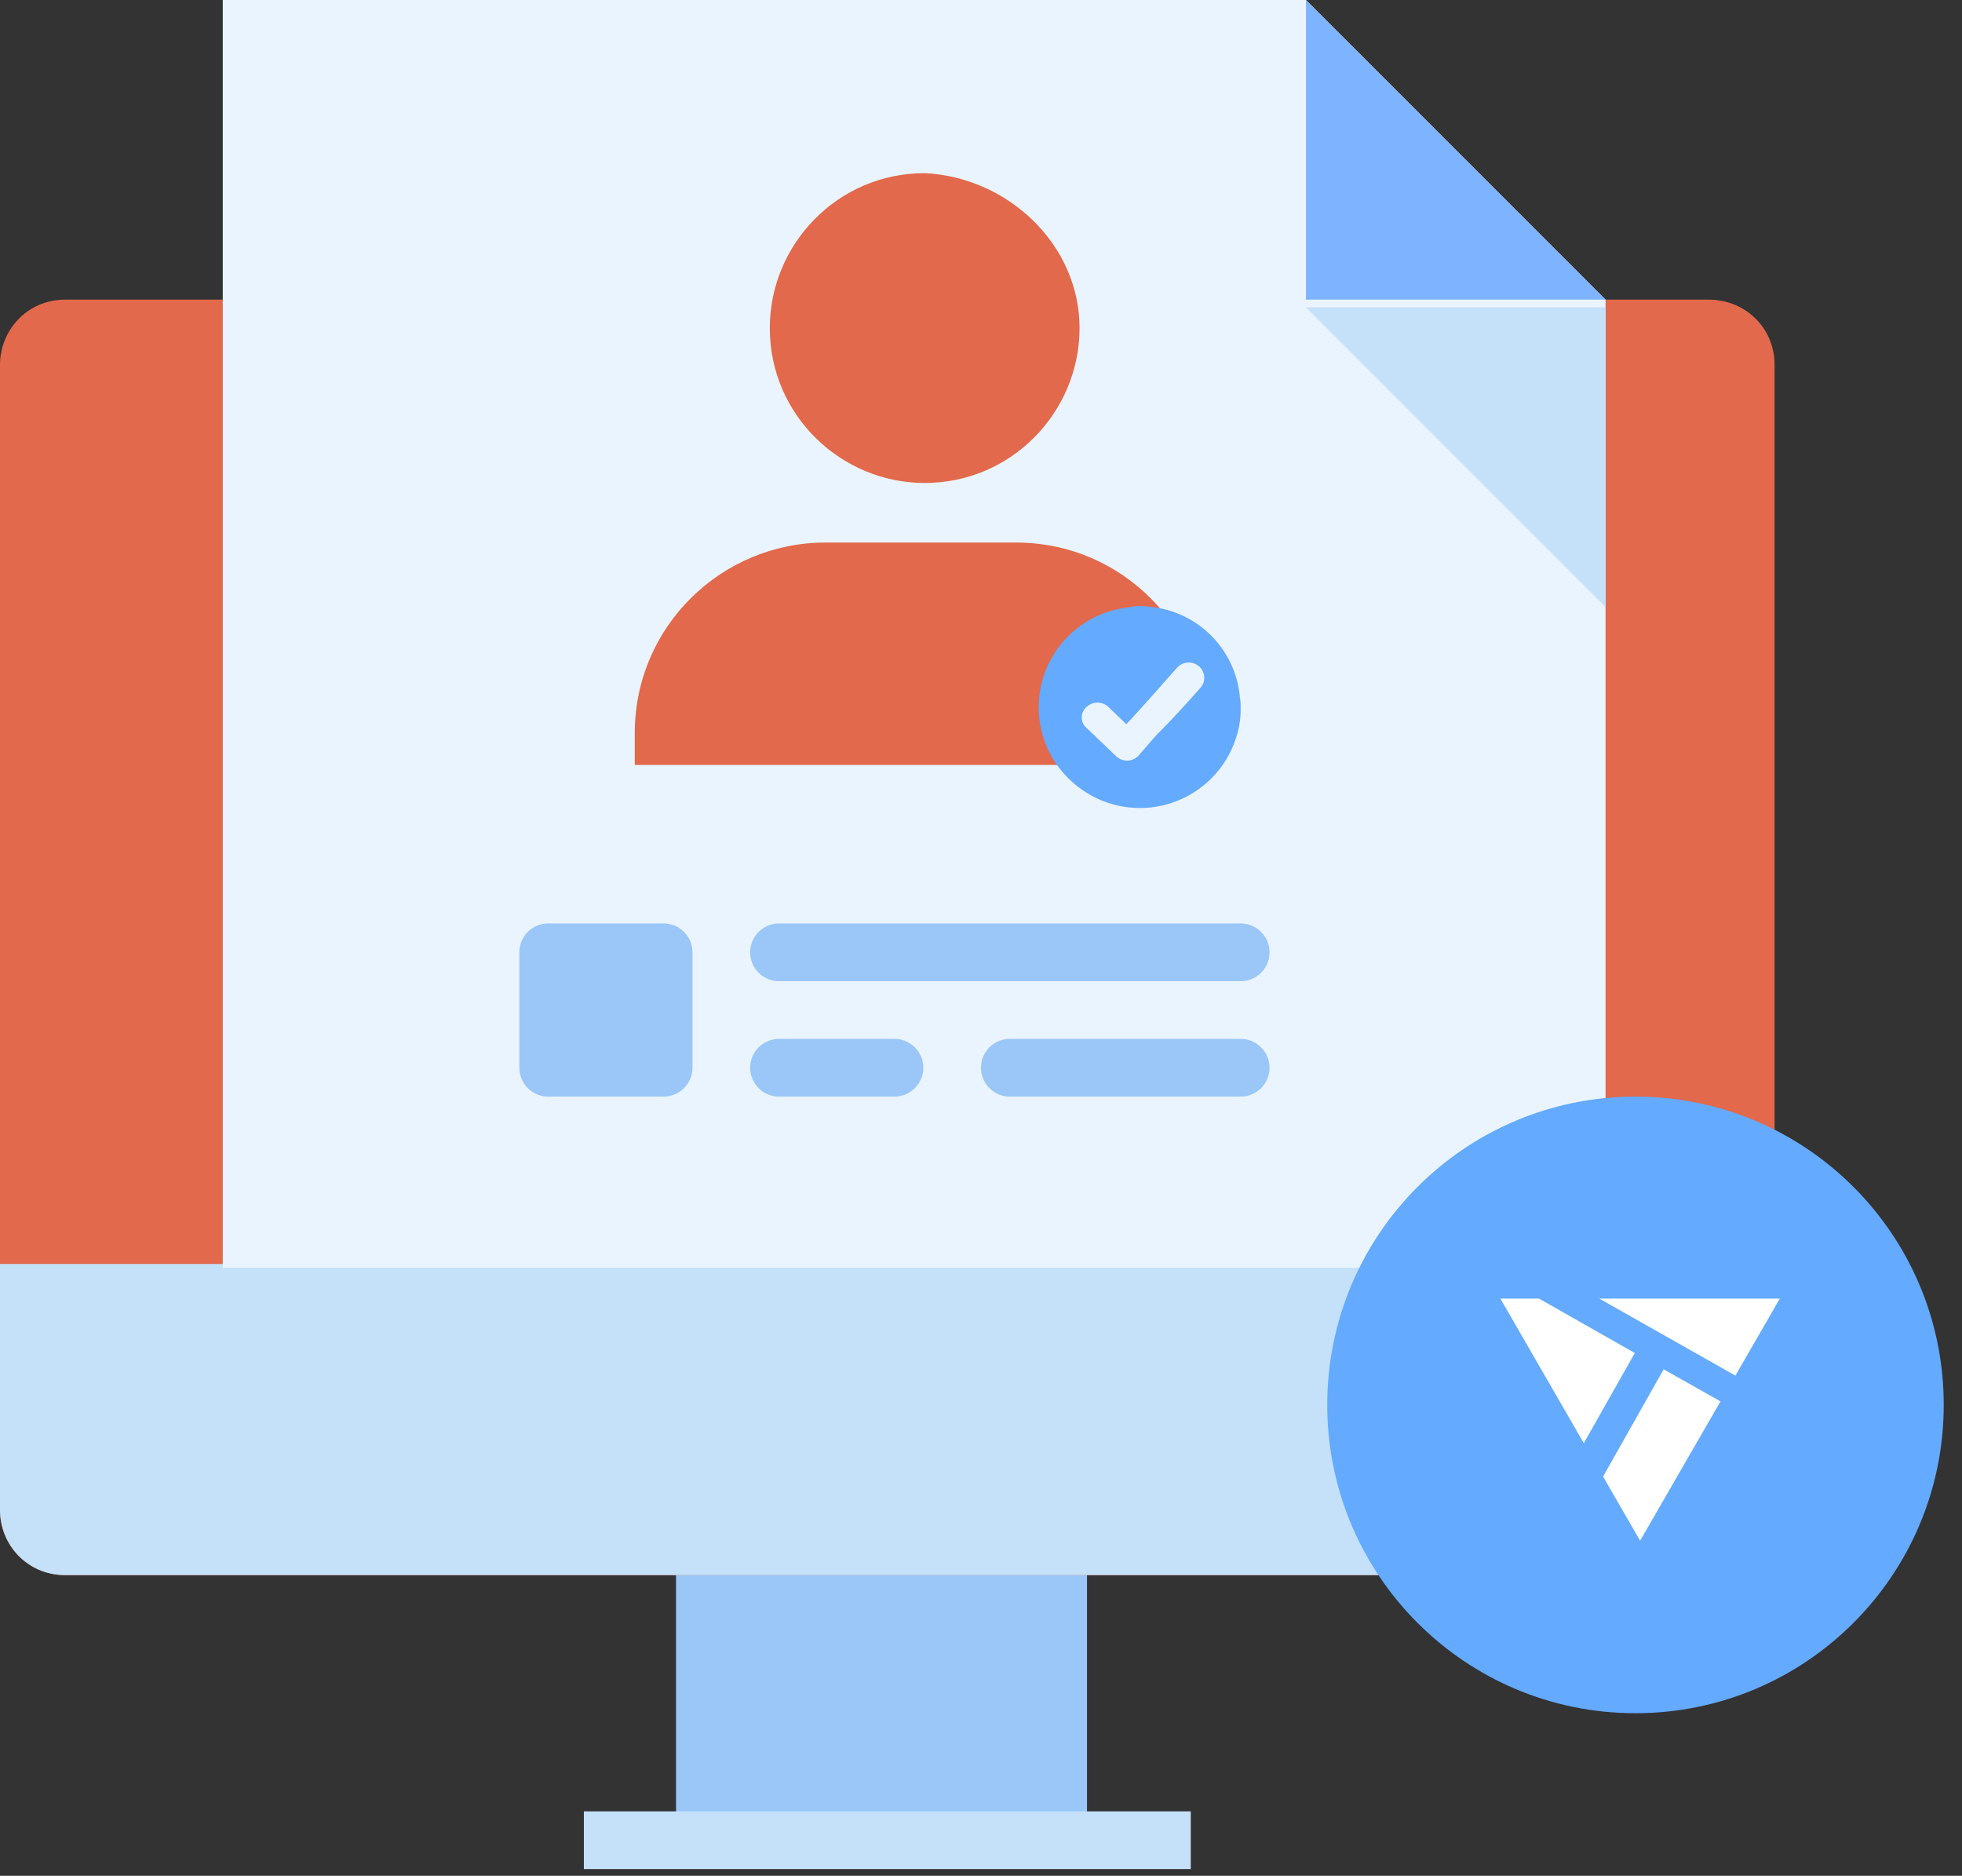 <svg width="68" height="65" fill="none" xmlns="http://www.w3.org/2000/svg"><rect width="100%" height="100%" fill="#333333" stroke="none"/><path d="M23.43 50.72V64.3h14.244V50.72H23.43Z" fill="#9AC7F7"/><path d="M61.371 52.319c0 1.198-.932 2.263-2.263 2.263H2.263C1.065 54.582 0 53.65 0 52.319V12.647c0-1.198.932-2.263 2.263-2.263h56.978c1.198 0 2.263.932 2.263 2.263v39.672h-.133Z" fill="#E2694B"/><path d="M0 43.799v8.52c0 1.198.932 2.263 2.263 2.263h56.978c1.198 0 2.263-.932 2.263-2.263v-8.52H0Z" fill="#C5E1F9"/><path d="M20.236 63.768H41.27" stroke="#C5E1F9" stroke-width="2"/><path d="m45.262 0 10.384 10.384v33.548H7.721V0h37.541Z" fill="#EAF4FE"/><path d="M41.82 26.509v-1.102c0-3.578-2.89-6.606-6.606-6.606h-6.607C25.028 18.8 22 21.69 22 25.408v1.1h19.82Z" fill="#E2694B"/><path d="M44 25a3.5 3.5 0 1 1-7 0 3.5 3.5 0 0 1 7 0Z" fill="#EAF4FE"/><path d="M37.416 11.368c0 2.89-2.34 5.368-5.368 5.368-2.89 0-5.368-2.34-5.368-5.368C26.68 8.478 29.02 6 32.048 6c2.89.138 5.368 2.478 5.368 5.368Z" fill="#E2694B"/><path d="M39.533 21c.28.013.56.05.833.113a3.456 3.456 0 0 1 2.61 3.084c.019.104.027.21.023.315.008.304-.03.607-.113.9a3.497 3.497 0 0 1-5.378 1.958 3.62 3.62 0 0 1-.99-1.036 3.478 3.478 0 0 1 2.453-5.266.495.495 0 0 1 .18-.022c.124-.035.253-.05.382-.045Zm2.07 2.836a.522.522 0 0 0-.07-.764.545.545 0 0 0-.717.044c-.585.653-1.17 1.328-1.778 1.98-.202-.202-.427-.404-.63-.607a.56.56 0 0 0-.877.18.483.483 0 0 0 .135.563l1.012.967a.544.544 0 0 0 .788-.022l.585-.675c.54-.54 1.057-1.103 1.553-1.666Z" fill="#64AAFF"/><path d="M23 32h-4a1 1 0 0 0-1 1v4a1 1 0 0 0 1 1h4a1 1 0 0 0 1-1v-4a1 1 0 0 0-1-1ZM43 34H27a1 1 0 0 1 0-2h16a1 1 0 0 1 0 2ZM31 38h-4a1 1 0 0 1 0-2h4a1 1 0 0 1 0 2ZM43 38h-8a1 1 0 0 1 0-2h8a1 1 0 0 1 0 2Z" fill="#9AC7F7"/><path d="M55.646 21.034V10.65H45.262" fill="#C5E1F9"/><path d="M45.262 0v10.384h10.384" fill="#7EB3FF"/><path d="M56.683 59.367c5.9 0 10.684-4.783 10.684-10.684 0-5.9-4.783-10.683-10.684-10.683C50.783 38 46 42.783 46 48.683c0 5.9 4.783 10.684 10.683 10.684Z" fill="#64AAFF"/><path d="M56.66 46.885 53.341 45H52l2.422 4.194.47.816 1.768-3.125ZM60.146 47.668 61.686 45H55.43c1.89 1.072 3 1.7 4.716 2.668ZM57.66 47.451l-2.048 3.623-.053.09 1.284 2.225 2.421-4.194.366-.634-1.97-1.11Z" fill="#fff"/></svg>